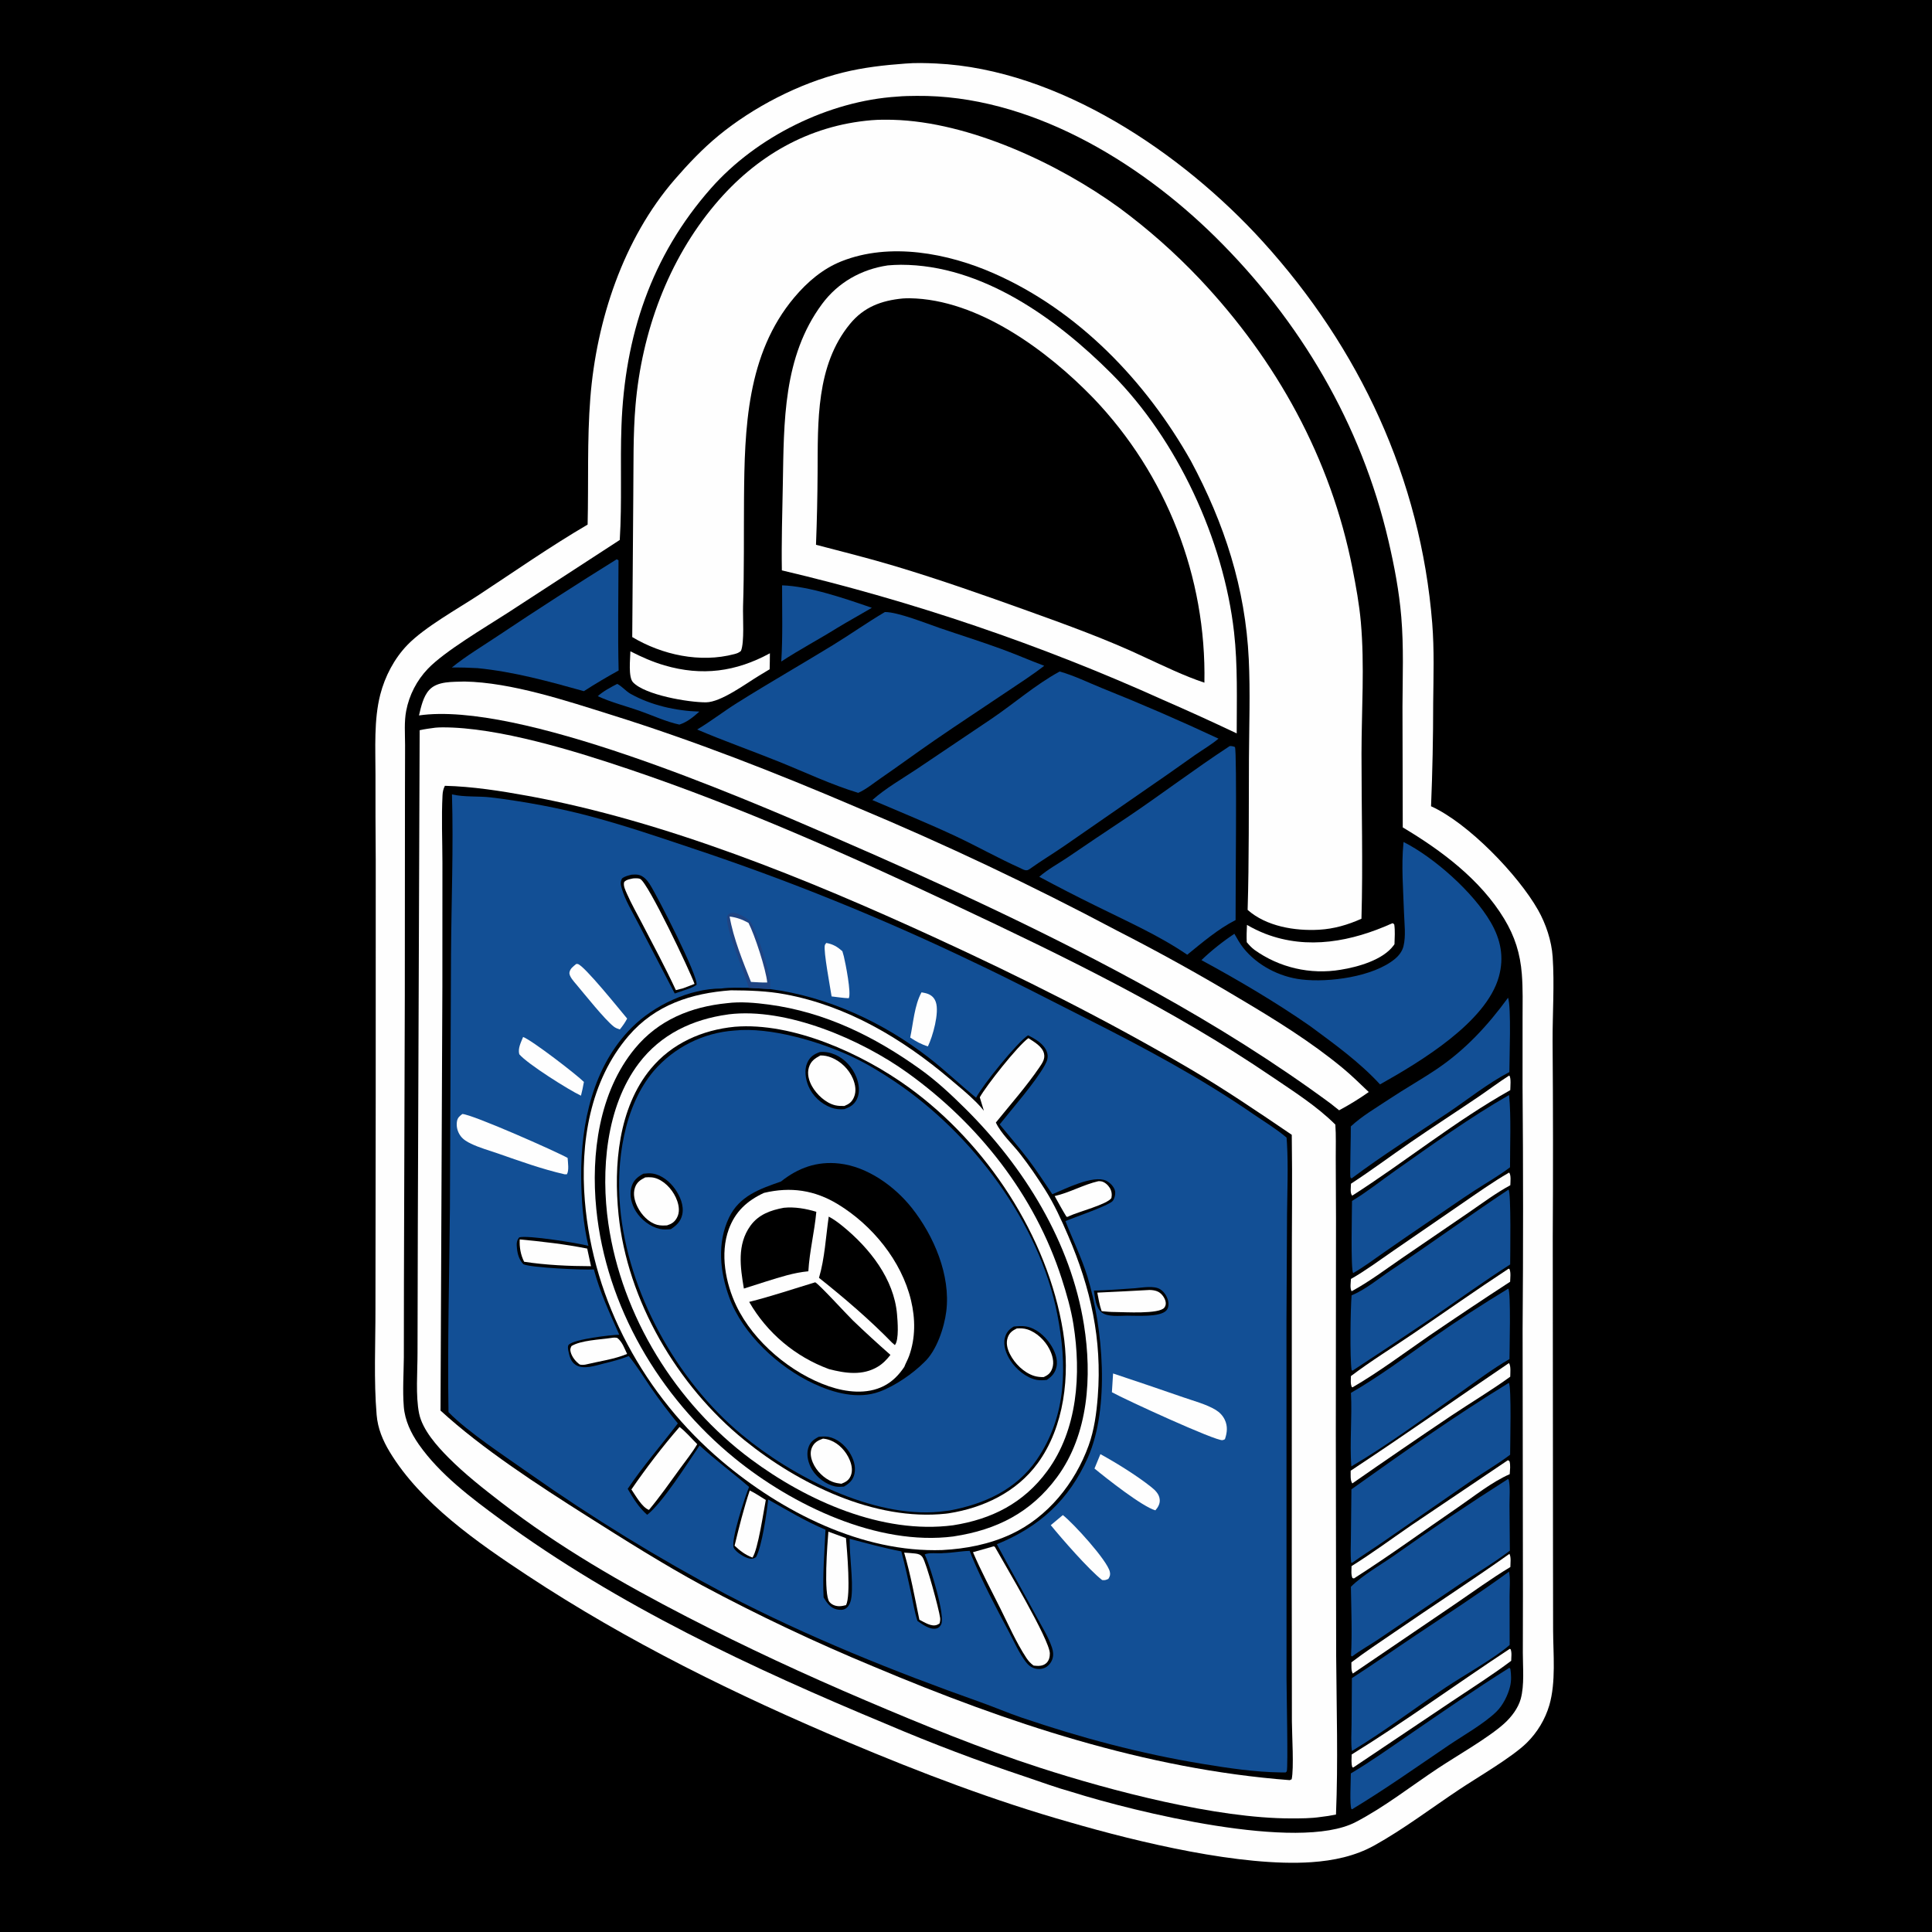 <svg version="1.1" xmlns="http://www.w3.org/2000/svg" style="display: block;" viewBox="0 0 2048 2048" width="1024" height="1024" preserveAspectRatio="none">
<path transform="translate(0,0)" fill="rgb(0,0,0)" d="M 0 0 L 2048 0 L 2048 2048 L 0 2048 L 0 0 z"/>
<path transform="translate(0,0)" fill="rgb(254,254,254)" d="M 959.33 67.416 C 970.117 66.487 981.546 66.791 992.353 67.304 C 1122.22 73.464 1253.26 162.144 1338.4 255.864 C 1441.15 368.965 1505.97 507.641 1518.21 660.577 C 1520.47 688.808 1519.51 717.188 1519.23 745.475 C 1519.22 781.885 1518.47 818.292 1516.97 854.671 C 1556.44 872.461 1609.37 927.534 1630.35 964.54 C 1638.74 979.344 1644.74 997.346 1645.89 1014.38 C 1647.87 1043.69 1645.72 1074.25 1645.81 1103.7 C 1646.34 1173.1 1646.39 1242.5 1645.98 1311.9 L 1646.24 1645.81 L 1646.36 1728.1 C 1646.47 1753.55 1649.47 1782.92 1642.37 1807.56 C 1637.89 1822.66 1629.66 1836.37 1618.45 1847.44 C 1602.95 1862.72 1566.34 1883.95 1546.82 1896.96 C 1517.26 1916.66 1487.9 1938.98 1456.87 1956.23 C 1436.37 1967.63 1413.51 1972.38 1390.25 1973.98 C 1315.85 1979.11 1206.58 1952.73 1134.38 1931.77 C 1054 1909 975.447 1879 898.528 1846.55 C 781.03 1796.97 665.497 1740.35 558.927 1669.98 C 506.659 1635.47 446.036 1593.6 413.146 1539.13 C 405.742 1526.87 400.463 1514.26 399.251 1499.89 C 396.133 1462.88 398.068 1424.4 397.994 1387.21 L 398.27 1162.08 L 398.295 911.76 C 398.047 881.514 397.958 851.266 398.025 821.019 C 398.037 793.541 396.216 763.13 403.077 736.379 C 408.059 716.956 417.987 698.011 431.974 683.561 C 450.111 664.823 485.14 645.407 507.707 630.563 C 545.856 605.47 583.489 579.154 622.901 556.098 C 623.973 511.501 622.26 466.46 625.759 421.991 C 632.232 339.723 660.67 253.284 715.262 190.223 C 729.505 173.77 744.829 157.626 761.646 143.789 C 798.482 113.483 847.253 88.342 893.624 76.874 C 915.278 71.519 937.126 69.028 959.33 67.416 z"/>
<path transform="translate(0,0)" fill="rgb(0,0,0)" d="M 951.069 102.422 C 957.811 101.752 964.896 101.709 971.677 101.641 C 1090.21 100.455 1206.03 170.096 1288.13 251.035 C 1378.3 339.919 1443.05 449.616 1471.83 573.308 C 1478.06 600.079 1483.11 626.525 1485.42 653.943 C 1488.08 685.358 1486.83 717.209 1486.69 748.704 L 1486.98 877.09 C 1527.95 901.455 1569.45 932.531 1594.56 974.073 C 1605.8 992.66 1611.48 1010.86 1613.2 1032.46 C 1614.45 1048.11 1613.99 1064.1 1613.99 1079.8 L 1613.97 1151.78 C 1614.69 1237.68 1614.71 1323.58 1614.03 1409.48 L 1614.37 1689.74 L 1614.27 1752.15 C 1614.24 1767.48 1616.1 1786.18 1612.02 1800.96 C 1609.32 1810.76 1602.1 1820.15 1594.67 1826.9 C 1578.05 1842 1544.31 1861.19 1524.42 1874.38 C 1495.79 1893.37 1467.32 1915.81 1436.85 1931.59 C 1375.78 1963.22 1202.14 1920.35 1136.52 1899.66 C 1119.8 1895.02 1103.23 1888.89 1086.77 1883.36 C 1036.89 1866.76 987.71 1848.12 939.362 1827.47 C 797.193 1768.31 655.157 1702.01 530.495 1610.61 C 499.689 1588.03 466.105 1562.77 443.979 1531.17 C 435.65 1519.28 429.18 1505.7 428.032 1491.08 C 426.684 1473.91 427.925 1456.13 428.09 1438.89 L 428.192 1358.49 L 429.117 1055.46 L 429.282 837.507 L 429.403 789.674 C 429.357 777.925 428.352 765.049 430.586 753.483 C 433.795 736.732 441.772 721.265 453.559 708.939 C 471.101 690.522 514.522 664.907 537.38 650.158 L 656.965 572.385 C 659.47 532.171 657.31 491.685 658.784 451.412 C 662.262 356.342 690.157 271.542 753.716 199.541 C 801.943 144.909 878.513 106.995 951.069 102.422 z"/>
<path transform="translate(0,0)" fill="rgb(254,254,254)" d="M 461.569 771.361 C 464.038 771.157 466.514 771.047 468.991 771.033 C 528.288 770.834 610.086 796.294 666.653 815.366 C 785.079 855.295 900.524 906.862 1013.49 959.993 C 1128.16 1013.93 1243.17 1069.88 1348.19 1141.29 C 1371 1156.8 1395.93 1172.55 1415.52 1192.12 C 1416.37 1203.68 1415.9 1215.6 1415.95 1227.21 L 1416.22 1291.8 L 1416.03 1518.93 L 1416.39 1754.76 C 1416.77 1810.84 1418.54 1867.5 1416.2 1923.51 C 1410.74 1924.61 1405.35 1925.46 1399.8 1926.08 C 1389.64 1927.6 1378.89 1927.59 1368.6 1927.59 C 1289.63 1927.63 1178.03 1898.39 1102.25 1873.84 C 1039.7 1853.58 977.964 1828.25 917.514 1802.51 C 853.202 1775.12 790.587 1746.12 728.468 1714.07 C 659.765 1678.63 592.855 1640.11 531.535 1592.77 C 512.172 1577.82 492.827 1562.65 475.539 1545.29 C 463.404 1533.1 447.869 1515.78 444.273 1498.37 C 440.455 1479.89 442.624 1453.44 442.592 1434.05 L 442.916 1297.94 L 444.85 774.074 C 450.362 772.801 455.969 772.121 461.569 771.361 z"/>
<path transform="translate(0,0)" fill="rgb(0,0,0)" d="M 471.589 832.983 C 500.707 833.696 530.857 838.395 559.511 843.64 C 705.148 870.296 855.869 931.801 990.256 993.491 C 1082.35 1035.77 1174.07 1081.71 1261.47 1133.05 C 1298.32 1154.7 1333.99 1178.95 1369.33 1202.94 C 1370.04 1251.65 1369.34 1300.46 1369.37 1349.18 L 1369.33 1695.19 L 1369.46 1824.81 C 1369.55 1839.33 1371.73 1874.5 1369.22 1886.11 L 1367.17 1887.03 C 1214.13 1875.37 1067.41 1826.15 926.717 1766.92 C 864.583 1741.2 803.759 1712.41 744.468 1680.68 C 702.431 1657.81 662.134 1632.35 621.723 1606.77 C 570.616 1574.41 511.018 1535.67 466.971 1495.26 L 468.935 1046.17 L 468.983 914.512 C 468.95 890.805 467.869 866.56 469.1 842.918 C 469.295 839.164 469.931 836.36 471.589 832.983 z"/>
<path transform="translate(0,0)" fill="rgb(18,79,149)" d="M 479.109 842.07 C 491.88 845.179 507.308 843.695 520.587 845.316 C 556.507 849.702 593.914 856.675 628.84 866.135 C 663.911 875.635 698.153 887.201 732.558 898.772 C 834.928 932.769 935.025 973.261 1032.24 1020 C 1072.44 1038.96 1111.72 1059.52 1151.38 1079.54 C 1212.42 1110.35 1272.06 1142.12 1328.47 1180.94 C 1340.24 1189.04 1352.93 1196.64 1363.81 1205.91 C 1363.99 1208.08 1364.15 1210.26 1364.27 1212.44 C 1365.64 1237.07 1364.57 1262.09 1364.32 1286.75 L 1363.71 1400.58 L 1363.77 1779.93 C 1363.78 1792.44 1365.5 1873.58 1364.04 1877.54 C 1363.84 1878.09 1363.25 1878.41 1362.86 1878.85 C 1361.15 1878.87 1359.44 1878.87 1357.73 1878.85 C 1329.93 1878.46 1302.26 1874.31 1274.88 1869.81 C 1209.12 1858.99 1145.64 1842.09 1082.61 1820.61 C 1068 1815.63 1053.79 1809.49 1039.24 1804.33 C 947.655 1771.85 856.47 1735.23 770.189 1690.27 C 697.873 1651.92 628.044 1609.06 561.118 1561.93 C 535.958 1544.1 495.846 1517.97 475.424 1496.93 C 474.268 1424.82 476.311 1352.39 476.933 1280.27 L 478.1 1011.58 C 478.474 955.186 480.75 898.416 479.109 842.07 z"/>
<path transform="translate(0,0)" fill="rgb(0,0,0)" d="M 793.724 1047.14 C 801.253 1047.61 808.785 1048.05 816.319 1048.44 C 877.364 1056.52 936.01 1083.53 984.519 1121.12 C 1001.84 1134.55 1017.72 1149.79 1034.69 1163.65 C 1041.38 1150.57 1078.23 1104.94 1089.73 1097.48 C 1097.59 1101.41 1106.83 1106.54 1109.84 1115.4 C 1111.56 1120.44 1110.06 1124.61 1107.57 1129.11 C 1097.49 1147.28 1073.27 1174.87 1059.69 1191.93 C 1069.65 1204.13 1080.08 1216.07 1089.64 1228.58 C 1098.79 1240.57 1107.04 1253.5 1115.54 1265.96 C 1129.09 1260.32 1158.55 1245.33 1172.31 1251.5 C 1176.47 1253.37 1180.98 1257.89 1181.98 1262.46 C 1182.64 1265.47 1181.5 1270.84 1179.4 1273.18 C 1174.99 1278.08 1138.53 1290.53 1129.44 1294.41 C 1137.04 1314.14 1146.51 1333.04 1152.73 1353.3 C 1169.31 1407.41 1176.64 1492.26 1153.2 1545.04 C 1133.2 1590.09 1101.69 1618.66 1056.72 1636.96 C 1070.3 1662.55 1084.81 1687.62 1098.46 1713.17 C 1104.08 1723.69 1111.34 1735.12 1115.09 1746.4 C 1116.38 1750.25 1116.89 1754.22 1115.72 1758.18 C 1114.63 1761.91 1111.89 1765.58 1108.45 1767.47 C 1104.56 1769.61 1099.63 1769.66 1095.52 1768.14 C 1092.06 1766.86 1089.73 1764.67 1087.49 1761.78 C 1080.31 1752.49 1075.25 1740.63 1069.73 1730.28 C 1055.79 1704.12 1041.62 1677.33 1030.2 1649.97 C 1029.38 1648 1028.62 1646 1027.94 1643.97 C 1018.62 1644.25 1009.49 1646.11 1000.21 1646.34 C 994.724 1647.13 984.937 1645.38 980.223 1647.76 L 980.912 1649.35 C 981.317 1650.26 981.725 1651.18 982.11 1652.1 C 986.491 1662.64 1002.35 1713.24 997.613 1722.06 C 996.436 1724.25 994.995 1725.76 992.475 1726.3 C 985.623 1727.75 977.911 1721.98 972.565 1718.29 C 969.54 1709.15 967.991 1699.18 965.983 1689.75 C 962.753 1674.59 959.395 1659.54 955.463 1644.54 C 937.053 1641.01 918.79 1635.98 900.671 1631.2 C 900.427 1650.54 904.457 1673.77 902.665 1692.16 C 902.214 1696.79 900.659 1702.44 896.49 1705.11 C 893.669 1706.91 890.091 1706.7 886.963 1706 C 880.074 1704.47 876.512 1698.97 873.041 1693.33 C 871.842 1670.4 874.037 1644.59 875.084 1621.53 C 854.008 1612.77 834.184 1600.65 814.29 1589.54 C 812.741 1604.03 807.728 1638.91 801.472 1650.54 C 799.052 1652.27 797.305 1652.69 794.324 1652.1 C 789.305 1651.11 780.351 1645.48 777.899 1640.98 C 774.019 1633.85 790.183 1585.34 794.068 1576.2 C 776.761 1561.26 758.435 1547.81 741.594 1532.26 C 728.924 1550.87 702.318 1593.09 686.03 1605.75 C 677.204 1598.12 671.213 1588.18 665.373 1578.24 C 681.479 1554.34 701.001 1531.83 718.53 1508.88 C 708.596 1496.74 698.829 1483.87 689.942 1470.93 C 682.274 1459.77 675.14 1447.9 666.509 1437.47 C 657.992 1440.88 649.198 1443.15 640.301 1445.32 C 631.448 1447.48 618.45 1452.23 610.159 1446.79 C 604.927 1443.35 603.539 1437.27 602.395 1431.51 C 602.066 1429.84 601.614 1426.89 602.839 1425.54 C 608.3 1419.54 647.584 1415.07 656.464 1414.86 C 646.344 1392.06 635.933 1369.88 629.523 1345.65 C 619.178 1346.42 562.851 1343.9 554.823 1340.14 C 550.447 1335.62 548.643 1329.71 548.019 1323.52 C 547.556 1318.93 547.321 1315.28 550.402 1311.65 C 559.783 1309.16 612.059 1317.62 623.716 1320.61 C 618.059 1297 616.227 1271.25 616.073 1246.97 C 615.716 1190.8 628.542 1130.41 669.67 1089.26 C 693.33 1065.59 730.809 1047.91 764.53 1047.87 C 774.051 1046.58 784.119 1047.14 793.724 1047.14 z"/>
<path transform="translate(0,0)" fill="rgb(254,254,254)" d="M 774.771 1049.77 C 794.262 1049.88 813.064 1050.41 832.312 1054 C 897.937 1066.23 956.211 1100.82 1006.54 1143.42 C 1016.22 1151.61 1026.26 1159.71 1035.17 1168.74 C 1037.92 1171.49 1040.52 1174.39 1042.94 1177.44 C 1041.49 1172.7 1040 1167.96 1038.61 1163.2 C 1045.46 1150.83 1078.88 1108.48 1090.13 1100.49 C 1096.16 1104.41 1104.9 1109.24 1106.7 1116.8 C 1108.03 1122.41 1104.95 1126.82 1101.92 1131.28 C 1088.04 1151.68 1071.16 1170.74 1055.65 1189.93 C 1061.28 1201.97 1073.35 1212.86 1081.54 1223.38 C 1090.87 1235.37 1099.59 1248.14 1107.72 1260.97 C 1117.62 1276.59 1125.08 1293.09 1132.35 1310.02 C 1156.16 1365.45 1168.38 1419.78 1163.69 1480.4 C 1162.32 1498.02 1160 1515.66 1153.97 1532.35 C 1139.57 1572.2 1110.68 1608.29 1071.71 1626.36 C 1048.7 1637.03 1024.07 1641.79 998.838 1643.12 C 913.767 1646.08 828.596 1602.55 765.103 1548.79 C 683.388 1479.59 628.778 1380.18 619.949 1272.82 C 614.922 1211.71 625.191 1146.03 666.228 1098.16 C 694.509 1065.16 732.813 1052.81 774.771 1049.77 z"/>
<path transform="translate(0,0)" fill="rgb(0,0,0)" d="M 770.699 1063.41 C 784.833 1061.56 800.951 1063.01 815.007 1064.89 C 874.729 1072.89 927.108 1098.75 975.615 1133.52 C 992.716 1145.78 1008.3 1160.32 1023.22 1175.12 C 1085.45 1236.85 1135.11 1316.66 1149.05 1404.41 C 1157.68 1458.66 1154.05 1520.4 1120.47 1565.9 C 1092.81 1603.38 1056.59 1621.7 1011.25 1628.59 C 1011.07 1628.62 1010.89 1628.67 1010.71 1628.7 C 930.28 1639.05 839.722 1595.47 778.767 1545.78 C 699.02 1480.79 642.362 1384.72 632.091 1281.46 C 626.341 1223.65 634.956 1157.59 673.023 1111.44 C 697.957 1081.21 732.34 1067.21 770.699 1063.41 z"/>
<path transform="translate(0,0)" fill="rgb(254,254,254)" d="M 771.747 1075.36 C 771.986 1075.32 772.222 1075.26 772.462 1075.23 C 833.567 1067.73 912.579 1101.69 962.022 1137.22 C 1037.07 1191.15 1096.85 1266.67 1125.36 1355.13 C 1130.52 1371.14 1135.24 1387.31 1137.89 1403.95 C 1146.22 1456.34 1142.43 1515.44 1110.07 1559.4 C 1085.07 1593.37 1051.3 1610.46 1010.23 1616.88 C 935.121 1626.69 855.084 1590.77 795.887 1546.78 C 716.366 1487.68 659.1 1395.25 644.861 1296.95 C 636.82 1241.43 642.228 1173.37 677.16 1127.17 C 700.456 1096.37 734.044 1080.52 771.747 1075.36 z"/>
<path transform="translate(0,0)" fill="rgb(0,0,0)" d="M 778.884 1088.41 C 840.401 1083.4 914.019 1117.02 963.088 1152.48 C 1045.74 1212.19 1110.67 1310.65 1126.91 1411.54 C 1134.38 1457.91 1128.39 1512.37 1099.91 1551.23 C 1077.52 1581.78 1042.35 1598.41 1005.76 1604.15 C 1004.69 1604.31 1003.62 1604.45 1002.54 1604.57 C 927.146 1612.57 846.569 1573.19 788.999 1526.52 C 717.985 1468.96 664.959 1378.73 655.671 1287.35 C 650.41 1235.59 655.43 1174.58 689.861 1132.94 C 712.243 1105.88 744.505 1091.75 778.884 1088.41 z"/>
<path transform="translate(0,0)" fill="rgb(18,79,149)" d="M 778.461 1092.42 C 816.448 1088.39 869.4 1104.17 903.961 1120.53 C 919.524 1127.9 934.636 1137.14 948.909 1146.75 C 1030.49 1201.7 1101.83 1295.88 1120.81 1393.41 C 1131.21 1446.87 1131.13 1500.45 1099.05 1547.29 C 1077.25 1579.12 1043.21 1594.42 1006.59 1601.21 C 1003.07 1601.72 999.551 1602.15 996.021 1602.51 C 925.038 1609.29 839.402 1565.03 786.017 1520.57 C 716.706 1462.86 665.322 1369.47 657.305 1279.48 C 653.056 1231.77 661.106 1172.81 693.105 1135.11 C 714.757 1110.1 745.468 1094.74 778.461 1092.42 z"/>
<path transform="translate(0,0)" fill="rgb(0,0,0)" d="M 827.819 1252.49 C 846.127 1237.92 866.007 1230.74 889.688 1233.39 C 919.502 1236.72 948.287 1257.4 966.536 1280.41 C 989.931 1309.92 1007.88 1351.85 1003.09 1390.14 C 1000.93 1407.38 992.772 1432.02 979.656 1444.07 C 967.562 1456.23 948.493 1469.25 932.415 1475.19 C 909.582 1483.62 883.907 1476.65 862.693 1466.79 C 825.443 1449.48 787.208 1414.39 772.982 1375.14 C 763.126 1347.95 760.011 1317.7 772.704 1290.88 C 783.645 1267.77 805.415 1260.29 827.819 1252.49 z"/>
<path transform="translate(0,0)" fill="rgb(254,254,254)" d="M 809.844 1264.51 C 838.05 1257.82 863.529 1261.46 888.438 1276.68 C 924.691 1298.83 955.66 1336.57 965.689 1378.34 C 970.388 1397.91 970.541 1418.24 963.698 1437.33 C 962.258 1441.34 960.066 1445.02 958.579 1449 C 952.846 1457.5 946.019 1464.61 936.756 1469.29 C 918.813 1478.36 896.999 1475.82 878.625 1469.52 C 838.862 1455.91 798.813 1422.46 780.608 1384.31 C 769.099 1360.2 763.13 1328.89 772.501 1303.14 C 779.337 1284.35 791.963 1272.8 809.844 1264.51 z"/>
<path transform="translate(0,0)" fill="rgb(0,0,0)" d="M 864.175 1359.29 C 868.653 1361.63 897.151 1392.96 904.024 1399.65 C 917.043 1412.14 930.337 1424.34 943.897 1436.24 C 940.054 1441.11 936.042 1445.41 930.693 1448.66 C 914.514 1458.51 896.07 1455.82 878.751 1451.31 C 843.067 1438.22 813.124 1413 794.163 1380.06 C 817.812 1374.14 840.847 1366.33 864.175 1359.29 z"/>
<path transform="translate(0,0)" fill="rgb(0,0,0)" d="M 878.496 1289.65 C 883.844 1292.46 888.978 1296.29 893.644 1300.11 C 921.701 1323.08 947.695 1355.6 950.881 1393.16 C 951.463 1400.02 953.246 1420.26 948.598 1425.84 L 945.669 1423.33 C 921.862 1398.89 894.869 1375.79 868.168 1354.55 C 874.257 1334.11 875.421 1310.8 878.496 1289.65 z"/>
<path transform="translate(0,0)" fill="rgb(0,0,0)" d="M 830.853 1280.29 C 842.42 1279.12 854.282 1281.21 865.33 1284.56 C 863.426 1305.67 858.101 1326.48 856.89 1347.61 C 841.254 1349.09 827.165 1353.74 812.241 1358.38 C 804.318 1360.83 796.417 1363.35 788.538 1365.93 C 784.753 1343.36 781.095 1319.45 795.41 1299.46 C 804.028 1287.43 816.962 1282.85 830.853 1280.29 z"/>
<path transform="translate(0,0)" fill="rgb(0,0,0)" d="M 869.052 1115.23 C 874.621 1114.69 879.942 1115.72 885.094 1117.9 C 895.417 1122.29 903.782 1131.52 907.815 1141.9 C 910.591 1149.04 911.88 1157.88 908.403 1165.02 C 905.404 1171.18 901.104 1173.56 894.869 1175.77 C 890.083 1176.13 885.442 1175.73 880.921 1174.05 C 870.349 1170.1 861.305 1161.66 856.94 1151.23 C 853.863 1143.87 852.354 1134.03 855.776 1126.53 C 858.69 1120.14 862.672 1117.58 869.052 1115.23 z"/>
<path transform="translate(0,0)" fill="rgb(254,254,254)" d="M 869.658 1118.83 C 873.694 1118.76 877.466 1119.53 881.225 1121.03 C 891.229 1125.02 899.818 1133.35 904.045 1143.26 C 906.708 1149.5 908.03 1156.76 905.21 1163.17 C 902.972 1168.26 900.063 1170.3 895.054 1172.39 C 891.799 1172.42 888.545 1172.4 885.358 1171.64 C 875.373 1169.27 865.85 1160.37 860.869 1151.65 C 857.476 1145.72 855.376 1138.37 857.426 1131.62 C 859.504 1124.78 863.604 1122.05 869.658 1118.83 z"/>
<path transform="translate(0,0)" fill="rgb(0,0,0)" d="M 682.001 1244.18 C 685.137 1243.83 688.383 1243.54 691.526 1243.98 C 701.211 1245.34 709.943 1252.48 715.454 1260.23 C 720.841 1267.79 725.238 1277.87 723.255 1287.32 C 721.704 1294.72 717.179 1299.02 711.06 1302.97 C 707.167 1303.3 703.35 1303.57 699.498 1302.73 C 689.234 1300.47 679.541 1292.88 674.05 1284.05 C 669.595 1276.88 667.029 1267.37 669.178 1259.02 C 671.148 1251.37 675.337 1247.85 682.001 1244.18 z"/>
<path transform="translate(0,0)" fill="rgb(254,254,254)" d="M 684.019 1248.08 C 688.79 1247.71 692.808 1247.81 697.27 1249.74 C 706.73 1253.82 714.434 1263.3 717.82 1272.88 C 719.887 1278.73 720.647 1285.18 717.6 1290.83 C 715.122 1295.42 711.922 1297.41 707.068 1298.96 C 703.646 1299.12 699.933 1299.29 696.609 1298.36 C 687.492 1295.83 679.986 1287.73 675.864 1279.51 C 672.724 1273.25 670.74 1265.76 673.089 1258.91 C 675.057 1253.16 678.819 1250.73 684.019 1248.08 z"/>
<path transform="translate(0,0)" fill="rgb(0,0,0)" d="M 1074.65 1406.17 C 1078.87 1405.81 1083.4 1405.38 1087.59 1406.1 C 1098.25 1407.95 1107.21 1415.83 1113.13 1424.52 C 1117.8 1431.4 1121.8 1440.54 1119.89 1449.02 C 1118.44 1455.45 1114.99 1459.14 1109.7 1462.74 C 1106.28 1463.16 1102.33 1463.36 1098.94 1462.72 C 1088 1460.66 1077.21 1451.56 1071.26 1442.46 C 1066.77 1435.62 1063.06 1426.39 1065.23 1418.12 C 1066.78 1412.24 1069.57 1409.28 1074.65 1406.17 z"/>
<path transform="translate(0,0)" fill="rgb(254,254,254)" d="M 1077.88 1408.2 C 1081.62 1407.98 1085.34 1408.04 1088.95 1409.18 C 1098.81 1412.28 1107.86 1421.02 1112.44 1430.14 C 1115.54 1436.32 1117.87 1443.89 1115.39 1450.67 C 1113.61 1455.56 1111.01 1457.64 1106.4 1459.78 C 1102.99 1459.85 1099.27 1459.5 1096.02 1458.45 C 1085.28 1454.96 1075.6 1445.4 1070.6 1435.45 C 1067.83 1429.93 1066.09 1423.64 1068.31 1417.63 C 1070.15 1412.63 1073.23 1410.47 1077.88 1408.2 z"/>
<path transform="translate(0,0)" fill="rgb(0,0,0)" d="M 867.81 1523.1 C 871.278 1522.77 874.685 1522.48 878.137 1523.12 C 887.261 1524.82 895.338 1531.61 900.268 1539.24 C 904.588 1545.92 907.574 1554.38 905.729 1562.37 C 904.157 1569.18 900.356 1572.47 894.551 1575.87 C 891.444 1576.07 888.28 1576.33 885.213 1575.66 C 875.478 1573.54 865.914 1566.28 860.81 1557.8 C 856.974 1551.42 854.578 1542.86 856.637 1535.5 C 858.502 1528.84 861.921 1526.26 867.81 1523.1 z"/>
<path transform="translate(0,0)" fill="rgb(254,254,254)" d="M 872.41 1525.01 C 875.178 1525.26 877.64 1525.81 880.248 1526.8 C 889.384 1530.28 896.93 1538.59 900.648 1547.5 C 902.905 1552.91 904.169 1559.14 901.692 1564.7 C 899.643 1569.3 896.427 1571.08 891.91 1572.85 C 888.637 1572.46 885.466 1571.97 882.38 1570.75 C 873.478 1567.24 865.338 1559.22 861.622 1550.41 C 859.436 1545.24 858.345 1539.55 860.771 1534.26 C 863.207 1528.95 867.124 1526.88 872.41 1525.01 z"/>
<path transform="translate(0,0)" fill="rgb(254,254,254)" d="M 1053.33 1639.16 L 1054.55 1639.64 C 1064.62 1657.8 1112.68 1738.11 1112.87 1752.68 C 1112.92 1756.51 1111.98 1760.46 1109.01 1763.08 C 1105.26 1766.4 1100.27 1766.13 1095.66 1765.58 C 1092.39 1763.2 1090.08 1760.64 1087.84 1757.24 C 1077.32 1741.24 1068.92 1722.13 1060.36 1704.95 C 1050.55 1685.26 1040.01 1665.64 1031.39 1645.4 L 1053.33 1639.16 z"/>
<path transform="translate(0,0)" fill="rgb(254,254,254)" d="M 720.346 1512.65 C 727.052 1517.73 733.097 1524.92 739.093 1530.89 C 733.84 1539.84 726.994 1548.26 720.899 1556.68 C 710.178 1571.49 699.62 1586.51 687.913 1600.56 C 680.609 1597.91 673.722 1585.29 669.303 1578.89 C 684.751 1556.38 702.46 1533.22 720.346 1512.65 z"/>
<path transform="translate(0,0)" fill="rgb(254,254,254)" d="M 878.108 1623.6 L 896.763 1630.47 C 897.944 1644.28 902.109 1691.19 896.844 1701.5 C 894.292 1702.14 891.83 1702.72 889.179 1702.64 C 885.438 1702.51 881.707 1701.09 879.284 1698.16 C 872.807 1690.33 877.122 1635.81 878.108 1623.6 z"/>
<path transform="translate(0,0)" fill="rgb(254,254,254)" d="M 550.921 1313.84 C 574.762 1316.1 598.96 1318.86 622.463 1323.54 L 626.492 1342.22 C 603.122 1342.17 578.713 1341.05 555.592 1337.51 C 551.869 1330.05 550.514 1322.13 550.921 1313.84 z"/>
<path transform="translate(0,0)" fill="rgb(254,254,254)" d="M 958.443 1645.85 C 962.254 1646.08 966.09 1646.33 969.884 1646.75 C 973.283 1647.13 975.95 1647.84 977.957 1650.77 C 982.08 1656.8 995.39 1705.79 996.576 1715.04 C 996.856 1717.22 996.504 1718.9 995.916 1720.98 C 994.989 1721.55 994.404 1721.95 993.354 1722.38 C 987.395 1724.8 979.748 1719.59 974.57 1716.96 C 969.638 1693.18 965.326 1669.17 958.443 1645.85 z"/>
<path transform="translate(0,0)" fill="rgb(254,254,254)" d="M 794.748 1579.98 C 800.61 1582.77 806.227 1586.66 811.783 1590.05 C 809.47 1601.75 803.567 1642.59 797.649 1651.09 C 789.915 1648.1 784.603 1644.08 778.685 1638.46 C 783.445 1618.79 788.352 1599.19 794.748 1579.98 z"/>
<path transform="translate(0,0)" fill="rgb(254,254,254)" d="M 1164.37 1252.1 C 1165.75 1252.1 1166 1252.04 1167.49 1252.31 C 1171.07 1252.95 1174.62 1256.24 1176.43 1259.26 C 1178.41 1262.56 1178.92 1266.27 1178.14 1269.98 C 1173.77 1276.64 1142.99 1284.6 1133.73 1288.96 L 1132.24 1289.67 C 1131.46 1290.09 1132.01 1289.88 1130.47 1289.74 C 1126.08 1282.58 1122.06 1275.22 1118 1267.87 C 1133.86 1264.28 1148.39 1255.78 1164.37 1252.1 z"/>
<path transform="translate(0,0)" fill="rgb(254,254,254)" d="M 647.554 1418.32 C 650.111 1417.92 651.789 1417.68 654.364 1418.26 C 659.594 1422.36 661.954 1429.36 664.747 1435.23 C 651.049 1440.97 634.904 1443.03 620.435 1446.55 C 618.263 1446.9 616.809 1446.92 614.651 1446.48 C 610.349 1443.51 606.22 1438.37 604.916 1433.21 C 604.23 1430.49 604.555 1429.26 605.805 1426.83 C 616.172 1420.69 635.382 1420.16 647.554 1418.32 z"/>
<path transform="translate(0,0)" fill="rgb(0,0,0)" d="M 669.63 927.187 C 672.037 927.018 674.429 926.882 676.813 927.367 C 682.005 928.424 686.007 932.982 688.736 937.221 C 696.659 949.529 740.389 1034.97 738.366 1043.94 C 734.168 1047.03 729.071 1048.39 724.19 1050.09 L 715.246 1053.16 L 676.303 978.296 C 670.337 966.621 662.674 954.33 659.094 941.751 C 657.929 937.654 657.351 934.975 659.432 931.153 C 662.54 928.779 665.893 928.142 669.63 927.187 z"/>
<path transform="translate(0,0)" fill="rgb(254,254,254)" d="M 671.189 931.141 C 673.481 931.031 676.627 930.734 678.717 931.787 C 687.075 935.998 731.072 1028.55 736.24 1042.98 L 724.289 1047.58 L 716.445 1049.61 C 705.268 1025.5 692.634 1002.04 680.389 978.467 C 675.106 968.297 669.266 958.099 664.666 947.609 C 663.099 944.036 660.232 938.559 661.757 934.727 C 664.511 932.273 667.668 931.913 671.189 931.141 z"/>
<path transform="translate(0,0)" fill="rgb(254,254,254)" d="M 1179.92 1455.94 C 1204.84 1464.22 1229.71 1472.67 1254.52 1481.27 C 1265.47 1485.11 1278.76 1488.54 1288.69 1494.55 C 1292.76 1497.01 1296.2 1500.59 1298.27 1504.91 C 1301.57 1511.8 1300.88 1518.63 1298.46 1525.63 C 1297.5 1526.11 1297.05 1526.4 1295.94 1526.62 C 1289.21 1527.94 1192.37 1483.47 1178.66 1475.82 L 1179.92 1455.94 z"/>
<path transform="translate(0,0)" fill="rgb(254,254,254)" d="M 490.095 1180.89 C 500.458 1181.12 590.4 1220.96 601.707 1227.46 C 601.975 1232.22 603.404 1240.8 600.904 1244.81 L 598.538 1244.81 C 574.866 1239.43 550.734 1230.73 527.807 1222.73 C 518.468 1219.47 508.361 1216.73 499.448 1212.44 C 495.299 1210.44 491.161 1208.1 488.351 1204.35 C 485.005 1199.88 483.503 1194.36 484.381 1188.82 C 485.015 1184.82 487.095 1183.2 490.095 1180.89 z"/>
<path transform="translate(0,0)" fill="rgb(31,68,131)" d="M 793.724 1047.14 L 793.403 1045.93 C 789.046 1030.02 768.332 984.077 770.852 970.956 C 772.375 968.864 772.686 968.195 775.399 967.699 C 781.072 966.663 790.313 972.259 794.328 975.851 C 801.514 982.28 816.151 1031.03 816.432 1041.15 C 816.499 1043.58 816.418 1046.01 816.319 1048.44 C 808.785 1048.05 801.253 1047.61 793.724 1047.14 z"/>
<path transform="translate(0,0)" fill="rgb(254,254,254)" d="M 773.444 971.555 C 780.915 972.514 786.9 974.698 793.429 978.304 C 799.981 990.918 811.927 1027.41 813.305 1041.5 C 807.6 1041.64 801.78 1041.14 796.073 1040.88 C 787.432 1019.04 777.381 994.69 773.444 971.555 z"/>
<path transform="translate(0,0)" fill="rgb(0,0,0)" d="M 1203.23 1365.58 C 1210.74 1364.96 1223.51 1362.48 1230.07 1366.81 C 1234.62 1369.8 1237.87 1375.38 1238.55 1380.74 C 1238.92 1383.67 1238.44 1386.79 1236.43 1389.08 C 1229.76 1396.63 1204.18 1394.55 1194.61 1394.68 C 1186.95 1394.71 1174.3 1396.27 1167.85 1391.24 C 1161.38 1386.19 1160.79 1375.58 1159.6 1368.1 C 1174.11 1367.78 1188.73 1366.52 1203.23 1365.58 z"/>
<path transform="translate(0,0)" fill="rgb(254,254,254)" d="M 1218.52 1367.42 C 1221.64 1367.49 1224.76 1367.86 1227.6 1369.25 C 1231.24 1371.05 1234.46 1375.33 1235.47 1379.25 C 1236.11 1381.7 1235.85 1384.13 1234.24 1386.17 C 1228.68 1393.24 1192.02 1390.83 1182.15 1390.8 C 1177.33 1390.83 1172.59 1390.33 1167.8 1389.89 C 1165.54 1383.52 1164.46 1376.85 1163.19 1370.23 C 1181.64 1369.39 1200.08 1368.46 1218.52 1367.42 z"/>
<path transform="translate(0,0)" fill="rgb(254,254,254)" d="M 1166.48 1541.46 C 1183.33 1550.69 1204.88 1564.07 1219.82 1575.9 C 1224.46 1579.58 1229.01 1583.72 1229.39 1589.96 C 1229.65 1594.31 1227.45 1597.88 1224.75 1601.03 C 1210.77 1597.07 1172.87 1567.14 1160.2 1556.7 L 1166.48 1541.46 z"/>
<path transform="translate(0,0)" fill="rgb(254,254,254)" d="M 554.507 1099.25 C 563.695 1102.5 611.53 1139.38 618.959 1146.9 C 618.173 1151.83 617.019 1156.63 615.853 1161.47 C 603.274 1155.61 558.839 1127.68 550.446 1117.52 C 548.793 1111.3 552.23 1104.95 554.507 1099.25 z"/>
<path transform="translate(0,0)" fill="rgb(254,254,254)" d="M 1126.66 1606.04 C 1137.42 1614.34 1173.74 1653.99 1176.48 1666.17 C 1177.17 1669.24 1176.55 1671.1 1174.92 1673.69 C 1172.34 1674.9 1171.13 1675.28 1168.29 1674.91 C 1154.13 1663.85 1125.6 1631.15 1113.87 1616.74 L 1126.66 1606.04 z"/>
<path transform="translate(0,0)" fill="rgb(254,254,254)" d="M 610.915 1021.79 C 611.404 1021.82 611.897 1021.81 612.382 1021.88 C 618.856 1022.78 658.194 1071.94 664.817 1079.73 C 662.562 1084.01 660.108 1087.49 657.064 1091.25 C 654.707 1090.51 652.489 1089.72 650.539 1088.17 C 640.731 1080.36 620.263 1054.61 610.981 1043.6 C 608.526 1040.68 603.044 1034.83 603.654 1030.89 C 604.308 1026.66 607.832 1024.36 610.915 1021.79 z"/>
<path transform="translate(0,0)" fill="rgb(254,254,254)" d="M 976.851 1051.91 C 979.342 1052.39 981.985 1052.81 984.315 1053.84 C 988.218 1055.57 990.642 1058.28 992.025 1062.3 C 995.858 1073.44 988.802 1098.59 983.609 1109.21 C 976.613 1107.08 970.873 1103.87 964.848 1099.85 C 968.102 1084.58 969.346 1065.58 976.851 1051.91 z"/>
<path transform="translate(0,0)" fill="rgb(254,254,254)" d="M 875.893 999.578 C 883.02 1000.83 887.518 1003.54 892.942 1008.3 C 893.525 1010.1 894.043 1011.92 894.493 1013.76 C 896.194 1020.72 902.671 1053.25 899.686 1058.17 C 893.666 1057.93 887.527 1056.94 881.533 1056.25 C 880.312 1047.98 872.738 1008.01 874.359 1001.99 C 874.606 1001.07 875.381 1000.38 875.893 999.578 z"/>
<path transform="translate(0,0)" fill="rgb(254,254,254)" d="M 923.973 127.412 C 931.442 126.814 938.996 126.809 946.483 127.005 C 1027.51 129.131 1122.04 173.46 1186.51 220.278 C 1217.07 242.849 1245.57 268.071 1271.7 295.65 C 1353.22 382.016 1410.74 485.867 1433.73 602.877 C 1437.4 621.567 1440.86 640.421 1442.55 659.409 C 1446.64 705.408 1443.29 752.768 1443.25 798.973 C 1443.2 857.163 1444.87 915.778 1443.2 973.902 C 1428.7 980.381 1414.15 984.657 1398.23 985.557 C 1372.66 987.002 1342.3 982.036 1322.54 964.529 C 1324.14 911.037 1323.64 857.132 1323.94 803.597 C 1324.14 768.855 1325.4 733.557 1323.75 698.859 C 1320.16 623.308 1297.92 554.938 1262.38 488.578 C 1214.76 404.18 1143.22 329.295 1053.51 289.801 C 1004.58 268.256 943.278 256.626 892.053 276.963 C 872.102 284.883 855.671 299.008 841.98 315.281 C 791.444 375.347 789.263 454.396 788.686 528.626 C 788.39 566.587 788.914 604.746 787.674 642.674 C 787.301 654.07 789.291 681.143 785.414 690.05 C 783.274 691.909 781.286 692.62 778.556 693.347 C 742.22 703.023 701.868 694.219 670.201 675.317 L 671.312 524.506 C 671.687 492.944 670.97 460.961 673.686 429.491 C 680.355 352.219 708.023 275.991 758.229 216.443 C 801.211 165.462 857.071 133.002 923.973 127.412 z"/>
<path transform="translate(0,0)" fill="rgb(254,254,254)" d="M 941.026 281.339 C 945.673 280.952 950.305 280.671 954.97 280.67 C 1041 280.648 1119.95 337.703 1178.23 396.07 C 1248.07 466.012 1297.03 572.111 1308.13 670.003 C 1312.16 705.532 1310.95 741.718 1310.96 777.424 C 1285.3 765.248 1259.44 753.483 1233.4 742.133 C 1103.26 683.407 967.771 637.352 828.801 604.607 C 828.306 574.292 829.264 543.818 829.824 513.5 C 831.046 447.318 829.967 378.274 871.371 322.309 C 888.333 299.381 913.038 285.502 941.026 281.339 z"/>
<path transform="translate(0,0)" fill="rgb(0,0,0)" d="M 956.85 316.401 C 959.38 316.214 961.874 316.134 964.41 316.172 C 1036.88 317.252 1110.4 371.768 1159.08 422.084 C 1236.58 503.133 1278.87 611.548 1276.72 723.664 C 1254.95 716.445 1233.82 706.033 1212.99 696.5 C 1174.18 678.082 1129.59 661.95 1089.08 647.408 C 1042.59 630.716 996.174 614.34 948.836 600.145 C 921.114 591.833 892.987 584.802 864.989 577.476 C 865.983 552.025 866.548 526.559 866.684 501.089 C 867.027 447.323 864.787 387.465 901.042 343.35 C 915.764 325.438 934.274 318.604 956.85 316.401 z"/>
<path transform="translate(0,0)" fill="rgb(254,254,254)" d="M 492.362 722.45 C 542.07 723.352 600.659 742.938 648.203 757.829 C 736.547 785.497 822.341 819.095 907.429 855.477 C 1001.56 894.864 1093.84 938.56 1183.95 986.428 C 1228.18 1009.04 1271.64 1033.13 1314.24 1058.66 C 1351.67 1080.85 1389.42 1104.18 1423.02 1131.93 C 1432.75 1139.96 1441.79 1148.91 1450.94 1157.6 C 1440.88 1164.69 1430.39 1171.15 1419.53 1176.95 L 1410.49 1169.77 C 1351.02 1125.93 1289.17 1087.4 1224.59 1051.52 C 1114.22 990.204 998.955 937.2 883.196 887.07 C 780.254 842.491 549.267 743.166 444.134 758.391 C 446.315 749.418 448.561 738.504 454.907 731.476 C 463.715 721.722 480.253 722.951 492.362 722.45 z"/>
<path transform="translate(0,0)" fill="rgb(18,79,149)" d="M 1123.24 711.837 C 1138.44 715.999 1153.69 723.616 1168.39 729.533 C 1209.98 746.172 1251.09 763.997 1291.66 782.987 C 1283.97 789.496 1274.97 794.651 1266.71 800.415 C 1252.91 810.044 1239.35 819.928 1225.42 829.382 L 1128.61 896.436 C 1116.38 904.891 1103.62 912.497 1091.54 921.172 C 1091.01 921.486 1090.5 921.856 1089.94 922.115 C 1086.94 923.499 1083.58 921.131 1080.78 919.868 C 1058.02 909.634 1036.26 897.349 1013.7 886.734 C 984.432 872.962 954.426 860.824 924.701 848.078 C 938.809 835.535 956.211 825.658 971.911 815.178 L 1050.74 762.153 C 1075.11 745.702 1097.36 725.987 1123.24 711.837 z"/>
<path transform="translate(0,0)" fill="rgb(18,79,149)" d="M 938.015 648.794 C 951.378 648.578 981.989 660.853 995.836 665.61 C 1017.79 673.151 1040.01 680.065 1061.8 688.056 C 1076.97 693.62 1091.8 700.103 1106.94 705.767 C 1093.88 715.89 1079.75 724.898 1066.04 734.129 C 1040.82 751.115 1015.37 767.786 990.314 785.029 C 971.178 798.2 952.487 811.997 933.342 825.154 C 925.95 830.233 917.907 836.895 909.751 840.457 C 881.05 831.777 853.314 818.535 825.5 807.34 C 796.737 795.763 767.547 785.491 738.997 773.328 C 753.37 764.754 766.885 754.231 781.127 745.283 C 814.648 724.22 848.954 704.625 882.699 683.969 C 901.329 672.565 919.223 659.859 938.015 648.794 z"/>
<path transform="translate(0,0)" fill="rgb(18,79,149)" d="M 1487.85 892.548 C 1520.37 909.004 1561.68 945.749 1580.19 977.569 C 1590.84 995.88 1594.58 1014.6 1588.88 1035.28 C 1575.55 1083.69 1505.12 1125.79 1462.9 1149.5 C 1440.5 1125.31 1414.91 1107.02 1388.55 1087.52 C 1352.01 1062.14 1312.69 1038.99 1273.57 1017.77 C 1283.87 1007.81 1296.54 997.767 1308.5 989.856 C 1311.42 994.896 1314.28 1000.17 1317.9 1004.74 C 1332.69 1023.38 1356.18 1035.5 1379.64 1038.28 C 1408.47 1041.71 1455.76 1035.53 1478.73 1016.45 C 1482.95 1012.95 1486.42 1008.4 1487.75 1003.02 C 1490.46 992.029 1488.66 978.853 1488.3 967.596 C 1487.53 943.59 1485.32 917.725 1487.7 893.871 C 1487.75 893.43 1487.8 892.989 1487.85 892.548 z"/>
<path transform="translate(0,0)" fill="rgb(18,79,149)" d="M 1303.6 790.832 C 1305.78 790.827 1307.09 791.028 1309.1 791.886 C 1311.38 796.544 1309.56 955.151 1309.77 975.321 C 1291.4 984.612 1274.47 999.135 1258.5 1012.06 C 1228.57 991.516 1193.34 976.025 1160.92 959.902 C 1140.98 950.089 1121.22 939.931 1101.64 929.435 C 1110.46 921.683 1121.66 915.634 1131.44 909.071 C 1152.02 895.031 1172.7 881.134 1193.47 867.378 C 1230.55 842.492 1266.21 815.27 1303.6 790.832 z"/>
<path transform="translate(0,0)" fill="rgb(18,79,149)" d="M 1599.08 1261.04 C 1601.99 1264.01 1600.85 1331.45 1600.84 1340.39 C 1572.35 1358.54 1544.82 1378.58 1516.95 1397.68 C 1489.33 1416.31 1461.59 1434.75 1433.72 1452.99 L 1432.74 1452.26 C 1430.8 1439.39 1431.54 1387.64 1432.75 1373.1 C 1447.37 1367.18 1461.63 1355.12 1474.82 1346.33 C 1516.65 1318.46 1557.19 1288.78 1599.08 1261.04 z"/>
<path transform="translate(0,0)" fill="rgb(18,79,149)" d="M 1599.45 1465.88 C 1602.38 1470.53 1600.78 1531.77 1600.79 1542.07 C 1587.43 1552.17 1572.96 1560.5 1559.17 1569.96 L 1464.78 1635.34 C 1454.38 1642.5 1443.71 1649.16 1433.45 1656.53 L 1432.34 1656.48 C 1431.37 1647.75 1431.95 1638.54 1432.01 1629.76 L 1432.55 1578.76 C 1487.14 1539.86 1542.25 1500.89 1599.45 1465.88 z"/>
<path transform="translate(0,0)" fill="rgb(18,79,149)" d="M 1599.67 1160.79 C 1602 1183.76 1600.61 1213.73 1600.69 1237.38 C 1588.93 1246.34 1575.95 1253.66 1563.56 1261.7 C 1547.21 1272.32 1531.24 1283.62 1515.09 1294.55 C 1498.93 1305.5 1482.84 1316.57 1466.83 1327.74 C 1456.14 1335.18 1445.73 1343.08 1434.39 1349.53 C 1431.68 1346.13 1433.17 1282.73 1433.19 1273.04 C 1449.02 1263.57 1463.77 1251.68 1478.88 1241.07 C 1518.13 1213.5 1557.99 1184.57 1599.67 1160.79 z"/>
<path transform="translate(0,0)" fill="rgb(18,79,149)" d="M 1598.49 1567.86 L 1599.35 1568.66 C 1601.06 1576.94 1600.06 1587 1600.11 1595.48 L 1600.51 1643.79 C 1583.65 1656.65 1564.76 1667.77 1547.08 1679.51 L 1461.68 1737.34 C 1452.39 1743.64 1442.47 1749.03 1433.5 1755.79 L 1433.16 1755.84 L 1432.15 1755.07 C 1433.43 1730.99 1432.39 1706.2 1432.01 1682.07 C 1444.78 1669.44 1463.12 1659.18 1477.99 1648.83 C 1517.46 1620.83 1557.64 1593.82 1598.49 1567.86 z"/>
<path transform="translate(0,0)" fill="rgb(18,79,149)" d="M 1598.86 1365.98 C 1601.76 1369.81 1600.12 1431.85 1600.1 1440.65 C 1581.82 1451.23 1564.76 1464.21 1547.52 1476.39 C 1509.84 1503.02 1472.2 1531.12 1432.45 1554.49 C 1430.62 1528.79 1433.4 1502.42 1432.06 1476.51 C 1462.14 1459.12 1490.18 1438.19 1518.58 1418.24 C 1544.76 1399.93 1571.53 1382.51 1598.86 1365.98 z"/>
<path transform="translate(0,0)" fill="rgb(18,79,149)" d="M 1599.66 1665.99 C 1601.18 1673.97 1600.2 1683.85 1600.21 1692.04 L 1600.3 1743.77 C 1583.57 1758.22 1552.24 1775.57 1532.73 1788.6 C 1499.25 1810.96 1467.69 1835.28 1433.1 1856.09 C 1431.87 1847.1 1432.65 1837.27 1432.71 1828.19 L 1433.05 1778.9 C 1456.09 1764.07 1478.37 1748.33 1501.14 1733.14 C 1534.17 1711.11 1567.57 1689.37 1599.66 1665.99 z"/>
<path transform="translate(0,0)" fill="rgb(18,79,149)" d="M 653.7 592.875 C 654.411 593.074 655.01 593.556 655.648 593.926 C 655.595 632.791 654.82 671.925 655.767 710.763 C 643.235 717.635 630.945 724.941 618.921 732.668 C 581.609 722.257 544.917 712.107 506.24 708.267 C 497.116 707.724 488.092 707.497 478.953 707.601 C 494.211 695.179 511.785 684.788 528.122 673.822 C 569.539 646.16 611.404 619.174 653.7 592.875 z"/>
<path transform="translate(0,0)" fill="rgb(18,79,149)" d="M 1598.6 1057.64 C 1602.15 1067.44 1600.01 1122.13 1599.98 1136.46 C 1577.48 1148.12 1556.32 1165.15 1535.26 1179.33 C 1501.07 1202.34 1465.75 1224.41 1432.79 1249.15 L 1432.65 1249.13 C 1432.27 1248.77 1431.77 1248.51 1431.51 1248.05 C 1430.78 1246.78 1432.12 1200.19 1431.91 1194.06 C 1443.82 1182.95 1458.92 1174.23 1472.45 1165.21 C 1489 1154.2 1506.39 1144.47 1522.87 1133.38 C 1553.32 1112.88 1577.07 1087.13 1598.6 1057.64 z"/>
<path transform="translate(0,0)" fill="rgb(18,79,149)" d="M 1600 1767.92 L 1601.07 1769.12 C 1602 1775.32 1602.22 1781.68 1600.72 1787.81 C 1598.45 1797.06 1593.2 1807.63 1586.36 1814.35 C 1573.44 1827.05 1550.94 1839.73 1535.65 1850.09 C 1501.84 1873 1468.43 1896.64 1433.47 1917.79 L 1432.67 1917.8 C 1430.41 1914.08 1432.02 1886.52 1431.94 1879.91 C 1452.92 1867.41 1472.81 1853.28 1492.93 1839.48 C 1528.33 1815.22 1563.64 1790.72 1600 1767.92 z"/>
<path transform="translate(0,0)" fill="rgb(254,254,254)" d="M 1475.59 978.838 L 1476.61 978.694 L 1477.97 980.002 C 1478.98 986.79 1478.39 994.037 1478.21 1000.9 C 1477.9 1001.33 1477.6 1001.77 1477.28 1002.21 C 1465.86 1017.71 1439.21 1025.08 1421.21 1027.96 C 1389.07 1033.39 1356.09 1025.76 1329.6 1006.77 C 1326.5 1004.36 1324.11 1001.75 1321.6 998.74 C 1321.32 992.591 1321.52 986.577 1321.84 980.432 C 1328.12 984.08 1334.67 987.244 1341.44 989.895 C 1386.31 1007.1 1432.93 998.024 1475.59 978.838 z"/>
<path transform="translate(0,0)" fill="rgb(254,254,254)" d="M 668.23 690.417 C 679.865 696.363 691.81 701.65 704.372 705.322 C 744.151 716.951 779.993 712.18 816.122 692.509 C 816.149 698.157 815.96 703.822 815.856 709.47 L 804.853 716.098 C 790.77 724.588 764.303 744.419 748.319 744.506 C 730.073 744.604 683.619 736.771 671.009 723.226 C 665.8 717.63 668.115 698.259 668.23 690.417 z"/>
<path transform="translate(0,0)" fill="rgb(18,79,149)" d="M 829.03 620.487 C 857.581 621.26 897.047 634.873 924.199 644.305 C 911.988 651.529 899.553 658.307 887.404 665.671 C 867.859 677.858 847.477 688.613 828.183 701.241 C 829.86 674.516 828.998 647.268 829.03 620.487 z"/>
<path transform="translate(0,0)" fill="rgb(254,254,254)" d="M 1598.45 1547.87 L 1600.09 1548.87 C 1601.41 1553.1 1600.59 1558.27 1600.37 1562.67 C 1581.18 1571.1 1562.68 1586.06 1545.42 1597.88 C 1508.81 1622.96 1472.63 1649.35 1435.25 1673.21 L 1433.64 1672.8 C 1431.99 1669.12 1432.65 1664.11 1432.7 1660.13 C 1454.36 1646.65 1474.99 1631.35 1496.01 1616.9 L 1598.45 1547.87 z"/>
<path transform="translate(0,0)" fill="rgb(254,254,254)" d="M 1600.29 1747.9 L 1601.26 1748.14 C 1602.78 1751.58 1602.01 1756.78 1601.93 1760.54 C 1581.58 1775.83 1559.89 1789.53 1538.74 1803.7 L 1434.61 1873.56 L 1433.57 1873.44 C 1432.13 1869.34 1432.77 1864.15 1432.84 1859.82 C 1489.85 1824.58 1544.27 1784.77 1600.29 1747.9 z"/>
<path transform="translate(0,0)" fill="rgb(254,254,254)" d="M 1599.74 1242.96 C 1602.02 1245.75 1601.06 1252.83 1601 1256.39 C 1585.86 1264.6 1571.75 1275.08 1557.59 1284.84 L 1486.07 1333.7 C 1468.64 1345.71 1451.47 1358.65 1432.85 1368.75 C 1432.78 1368.68 1432.69 1368.63 1432.64 1368.54 C 1430.89 1365.45 1431.92 1359.26 1432.06 1355.73 C 1447.56 1346.97 1462.2 1336.04 1476.85 1325.94 L 1549 1276.32 C 1565.67 1264.9 1582.22 1253.07 1599.74 1242.96 z"/>
<path transform="translate(0,0)" fill="rgb(254,254,254)" d="M 1599.56 1444.91 C 1601.81 1448.04 1600.92 1455.51 1600.91 1459.37 C 1580.95 1473.85 1559.18 1486.81 1538.63 1500.56 C 1503.39 1524.25 1468.35 1548.23 1433.51 1572.5 C 1431.14 1569.27 1431.85 1562.92 1431.78 1559 C 1488.27 1521.81 1543.52 1482.8 1599.56 1444.91 z"/>
<path transform="translate(0,0)" fill="rgb(254,254,254)" d="M 1599.22 1344.84 L 1600.14 1345.31 C 1601.74 1349.13 1600.91 1354.58 1600.8 1358.7 C 1571.86 1377.56 1543.12 1396.73 1514.59 1416.21 C 1487.96 1434.63 1461.77 1454.33 1433.76 1470.62 L 1433.02 1470.39 C 1431.34 1466.97 1432.01 1462.51 1432.04 1458.71 C 1453.13 1442.74 1476.17 1428.57 1498.07 1413.69 C 1531.78 1390.77 1565.13 1367.19 1599.22 1344.84 z"/>
<path transform="translate(0,0)" fill="rgb(254,254,254)" d="M 1599.84 1140.09 C 1602.08 1142.39 1600.97 1152.31 1600.94 1155.61 C 1542.51 1188.42 1489.88 1231.32 1433.48 1267.41 C 1433.34 1267.27 1433.19 1267.15 1433.07 1267.01 C 1431.03 1264.56 1432.04 1257.93 1432.11 1254.78 C 1453.4 1240.9 1473.83 1225.65 1494.76 1211.23 C 1518.73 1194.71 1543.22 1178.93 1567.31 1162.57 C 1578.23 1155.16 1588.7 1147.18 1599.84 1140.09 z"/>
<path transform="translate(0,0)" fill="rgb(254,254,254)" d="M 1600.07 1647.15 C 1601.99 1650.7 1601.08 1657.08 1601.05 1661.12 C 1580.81 1673.24 1561.4 1687.5 1541.89 1700.75 L 1434.08 1774.03 C 1432.04 1771.2 1432.68 1765.7 1432.53 1762.16 C 1447.28 1750.92 1462.91 1740.69 1478.19 1730.18 C 1518.68 1702.34 1559.98 1675.55 1600.07 1647.15 z"/>
<path transform="translate(0,0)" fill="rgb(18,79,149)" d="M 654.246 724.966 C 658.967 727.16 663.409 732.651 668.258 735.384 C 689.969 747.625 716.654 753.593 741.352 754.327 C 734.683 760.208 728.819 765.212 720.213 768.106 C 706.223 765.171 691.414 758.229 677.848 753.477 C 663.238 748.359 647.672 744.498 633.677 737.96 C 639.861 732.436 646.963 728.798 654.246 724.966 z"/>
</svg>